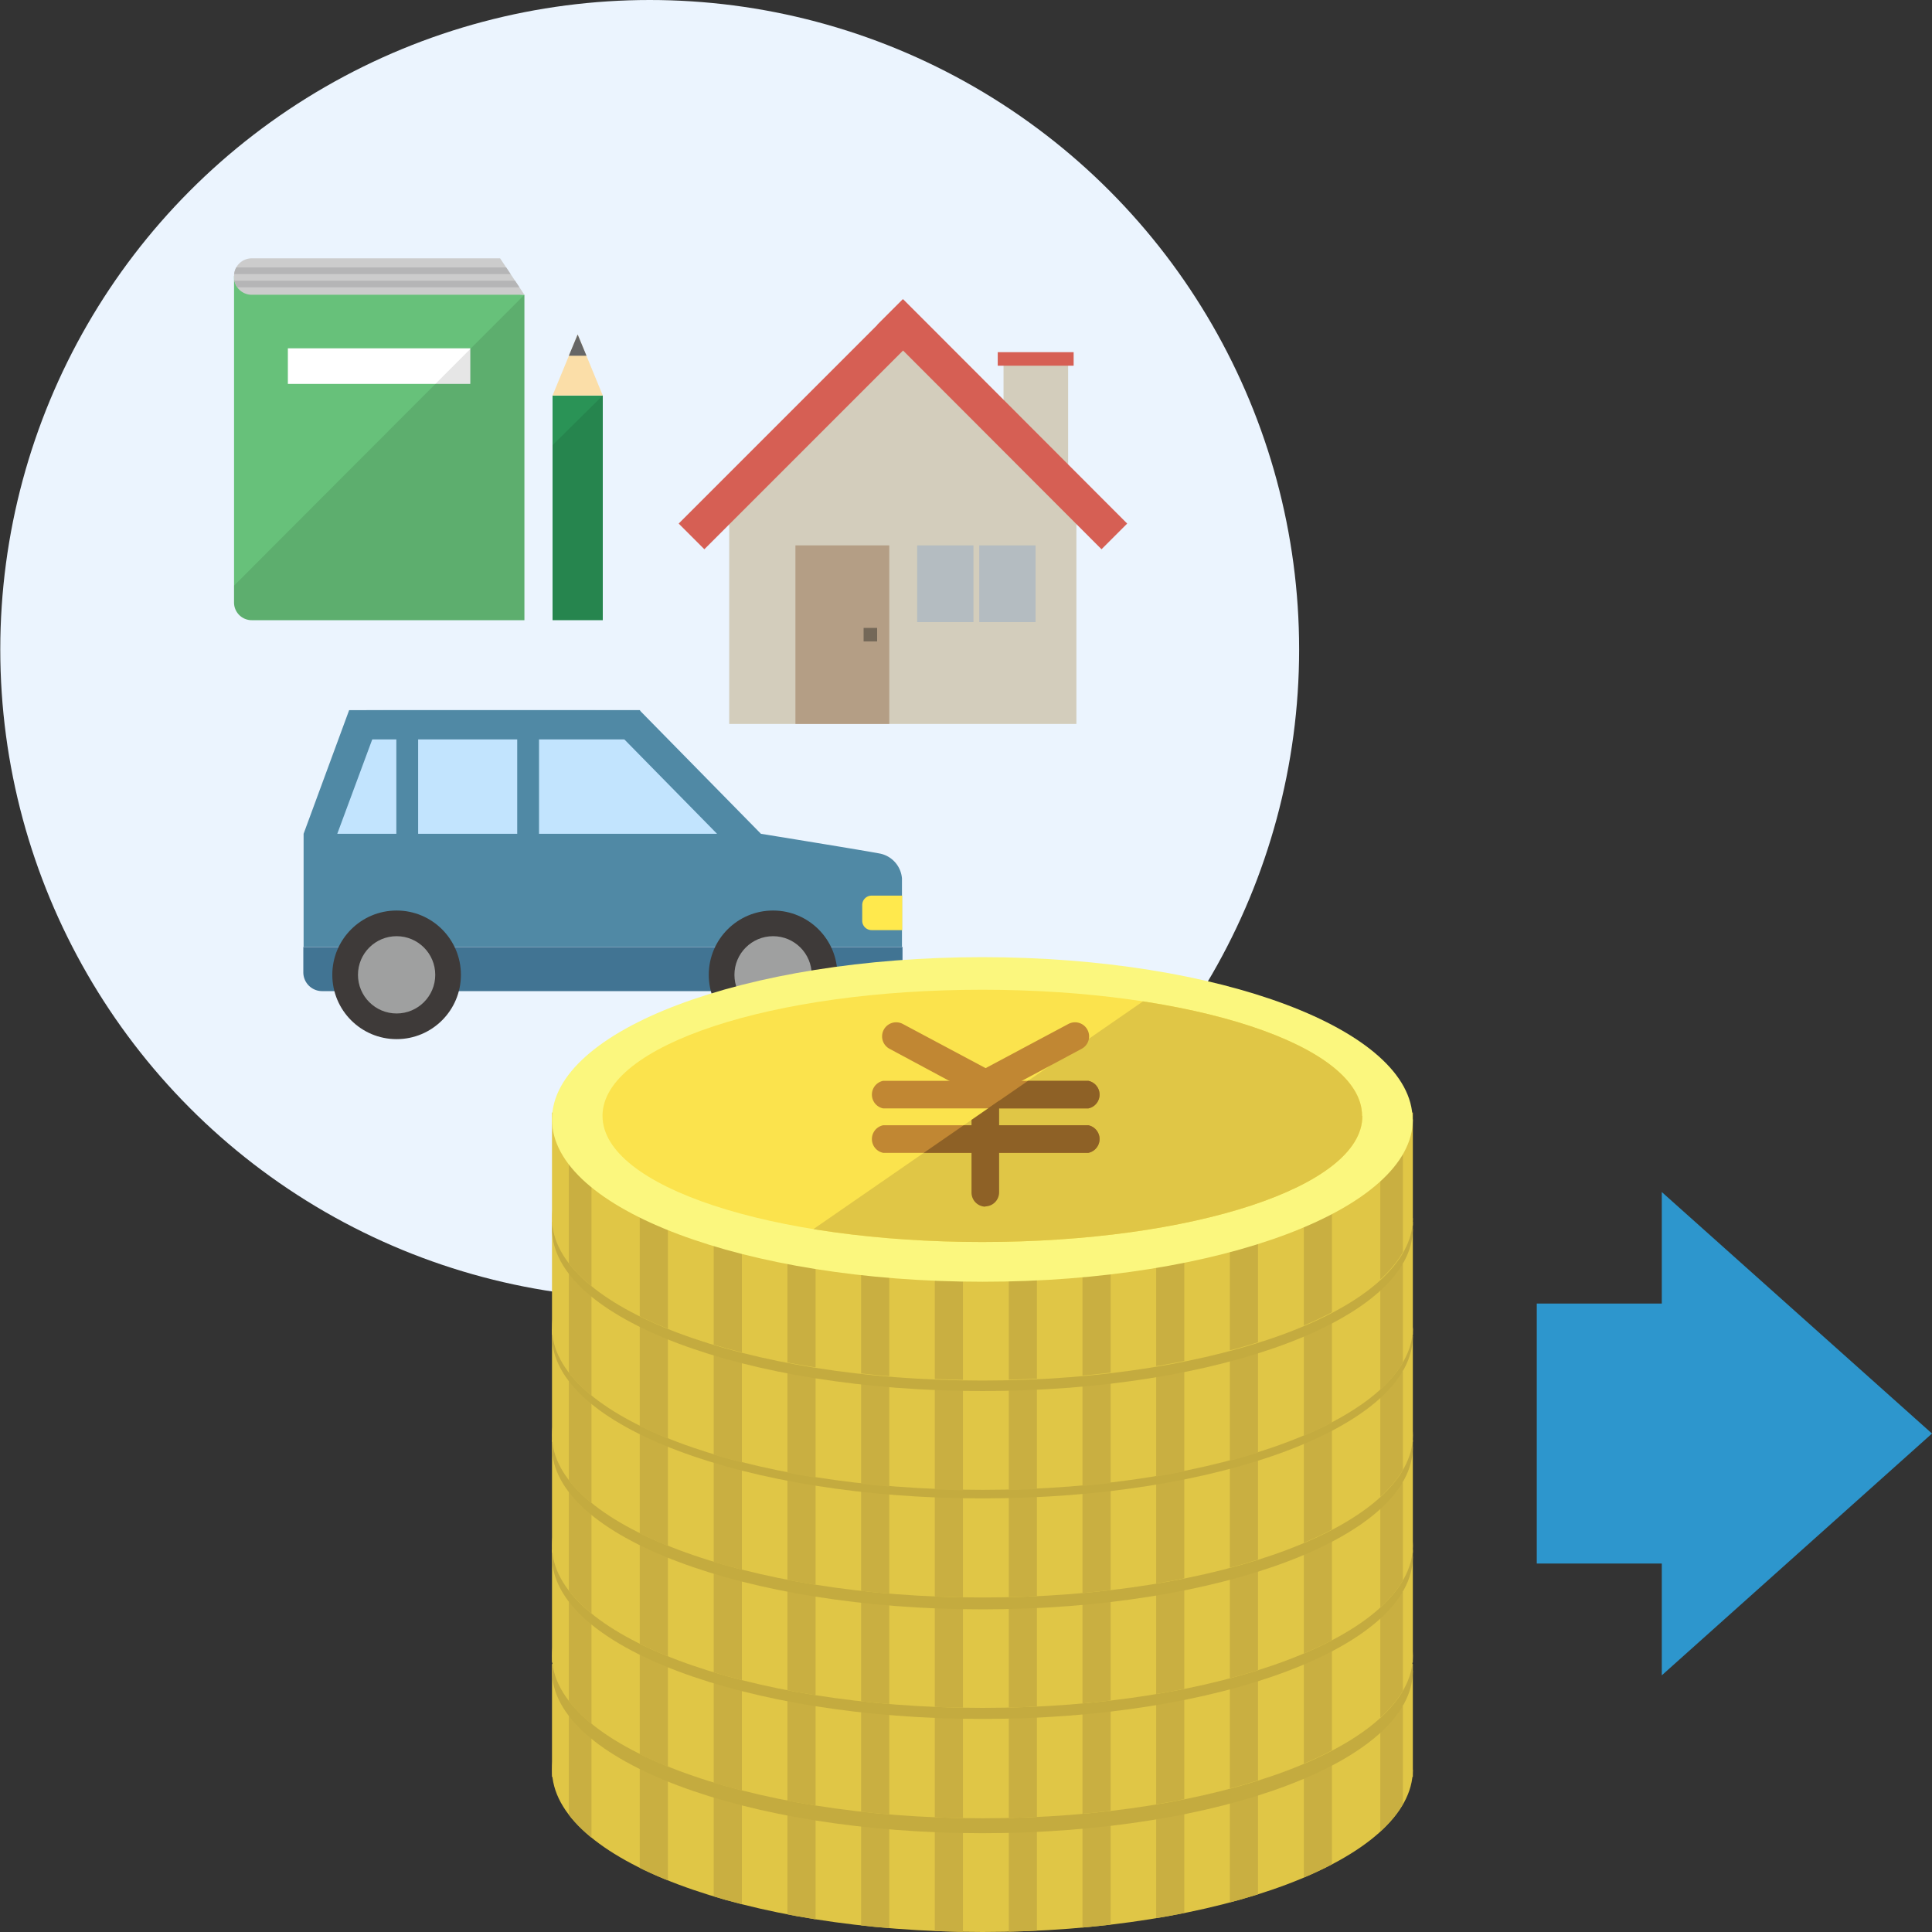 <svg xmlns="http://www.w3.org/2000/svg" xmlns:xlink="http://www.w3.org/1999/xlink" width="70" height="70" viewBox="0 0 70 70"><rect x="0" y="0" width="70" height="70" fill="#333333" stroke="none"/><defs><style>.cls-1{fill:none;}.cls-2{isolation:isolate;}.cls-3{fill:#ebf4fe;}.cls-4{fill:#67c17a;}.cls-10,.cls-38,.cls-4,.cls-7,.cls-9{fill-rule:evenodd;}.cls-5{fill:#ccc;}.cls-6{fill:#fff;}.cls-7{opacity:0.1;mix-blend-mode:multiply;}.cls-8{fill:#2a9356;}.cls-9{fill:#fbdea8;}.cls-10{fill:#666;}.cls-11{clip-path:url(#clip-path);}.cls-12{fill:#b5b5b6;}.cls-13{fill:#d3cdbc;}.cls-14{fill:#d65f54;}.cls-15{fill:#b49e85;}.cls-16{fill:#b4bcc1;}.cls-17{fill:#746858;}.cls-18{fill:#5089a5;}.cls-19{fill:#c2e4fe;}.cls-20{fill:#ffe94d;}.cls-21{fill:#417493;}.cls-22{fill:#3e3a39;}.cls-23{fill:#9fa0a0;}.cls-24{fill:#e0c646;}.cls-25{clip-path:url(#clip-path-2);}.cls-26{fill:#c9af41;}.cls-27{fill:#c4ab3f;}.cls-28{clip-path:url(#clip-path-3);}.cls-29{clip-path:url(#clip-path-4);}.cls-30{clip-path:url(#clip-path-5);}.cls-31{clip-path:url(#clip-path-6);}.cls-32{fill:#c18733;}.cls-33{clip-path:url(#clip-path-7);}.cls-34{fill:#fbf77e;}.cls-35{fill:#fbe34d;}.cls-36{clip-path:url(#clip-path-8);}.cls-37{fill:#8e6126;}.cls-38{fill:#2d96cd;}</style><clipPath id="clip-path"><path class="cls-1" d="M19,10.68H9.12A.64.64,0,0,1,8.48,10h0a.64.64,0,0,1,.64-.64h9Z"/></clipPath><clipPath id="clip-path-2"><path class="cls-1" d="M20,55.17v8.69h0a2.26,2.26,0,0,0,0,.26C20,67.37,27,70,35.59,70s15.59-2.63,15.59-5.88a2.41,2.41,0,0,0,0-.26h0V55.17Z"/></clipPath><clipPath id="clip-path-3"><path class="cls-1" d="M20,51v8.69h0A2.26,2.26,0,0,0,20,60c0,3.25,7,5.88,15.59,5.88S51.19,63.23,51.19,60a2.41,2.41,0,0,0,0-.26h0V51Z"/></clipPath><clipPath id="clip-path-4"><path class="cls-1" d="M20,47.06v8.69h0A2.26,2.26,0,0,0,20,56c0,3.25,7,5.88,15.59,5.88S51.19,59.25,51.19,56a2.41,2.41,0,0,0,0-.26h0V47.06Z"/></clipPath><clipPath id="clip-path-5"><path class="cls-1" d="M20,43v8.69h0A2.26,2.26,0,0,0,20,52c0,3.25,7,5.88,15.59,5.88S51.19,55.23,51.19,52a2.41,2.41,0,0,0,0-.26h0V43Z"/></clipPath><clipPath id="clip-path-6"><path class="cls-1" d="M20,39.16v8.69h0a2.26,2.26,0,0,0,0,.26C20,51.35,27,54,35.59,54s15.59-2.63,15.59-5.88a2.41,2.41,0,0,0,0-.26h0V39.16Z"/></clipPath><clipPath id="clip-path-7"><path class="cls-1" d="M20,35.2v8.69h0a2.27,2.27,0,0,0,0,.26C20,47.39,27,50,35.59,50s15.59-2.63,15.59-5.88a2.42,2.42,0,0,0,0-.26h0V35.2Z"/></clipPath><clipPath id="clip-path-8"><polygon class="cls-1" points="21.53 50.02 49.65 50.02 49.65 30.59 21.53 50.02"/></clipPath></defs><title>loan</title><g class="cls-2"><g id="frame"><rect class="cls-1" x="0.01" width="70" height="70"/></g><g id="design"><circle class="cls-3" cx="23.54" cy="23.53" r="23.53"/><path class="cls-4" d="M19,22.47H9.12a.64.64,0,0,1-.64-.64V10L19,10.68Z"/><path class="cls-5" d="M19,10.68H9.12A.64.64,0,0,1,8.48,10h0a.64.64,0,0,1,.64-.64h9Z"/><rect class="cls-6" x="10.43" y="12.62" width="6.61" height="1.29"/><path class="cls-7" d="M19,22.47H9.12a.64.64,0,0,1-.64-.64v-.61L19,10.68Z"/><rect class="cls-8" x="20.02" y="14.33" width="1.82" height="8.14"/><polygon class="cls-9" points="21.84 14.33 20.02 14.33 20.93 12.12 21.84 14.33"/><polygon class="cls-10" points="21.25 12.89 20.61 12.89 20.93 12.12 21.25 12.89"/><polygon class="cls-7" points="21.84 22.47 20.02 22.47 20.02 16.13 21.84 14.33 21.84 22.47"/><g class="cls-11"><rect class="cls-12" x="7.17" y="10.17" width="12.98" height="0.24"/><rect class="cls-12" x="7.17" y="9.69" width="12.98" height="0.24"/></g><polygon class="cls-13" points="39 26.23 26.42 26.23 26.42 17.42 32.71 11.2 39 17.42 39 26.23"/><polygon class="cls-13" points="38.7 16.82 37.08 16.82 36.67 16.1 36.36 15.58 36.36 13.22 38.7 13.22 38.7 16.82"/><polygon class="cls-14" points="40.84 18.97 33.65 11.77 33.65 11.77 32.72 10.84 32.72 10.85 32.71 10.84 31.78 11.77 31.79 11.77 24.59 18.97 25.52 19.9 32.72 12.7 39.91 19.9 40.84 18.97"/><rect class="cls-15" x="28.82" y="19.76" width="3.4" height="6.47"/><rect class="cls-16" x="33.23" y="19.76" width="2.04" height="2.78"/><rect class="cls-16" x="35.48" y="19.76" width="2.04" height="2.78"/><rect class="cls-14" x="36.15" y="12.76" width="2.75" height="0.49"/><rect class="cls-17" x="31.29" y="22.75" width="0.49" height="0.49"/><path class="cls-18" d="M27.57,30.21l-4.4-4.48H12.65L11,30.21v4.09H32.68V31.83a1,1,0,0,0-.78-.9C31.46,30.84,27.57,30.21,27.57,30.21Z"/><polygon class="cls-19" points="21.58 25.73 13.88 25.73 12.22 30.21 25.98 30.21 21.58 25.73"/><path class="cls-20" d="M31.58,32.45h1.11a0,0,0,0,1,0,0V33.7a0,0,0,0,1,0,0H31.58a.34.34,0,0,1-.34-.34v-.57A.34.34,0,0,1,31.58,32.45Z"/><path class="cls-21" d="M11,34.31h21.7a0,0,0,0,1,0,0v.92a.68.68,0,0,1-.68.68H11.67a.68.68,0,0,1-.68-.68v-.92a0,0,0,0,1,0,0Z"/><rect class="cls-18" x="13.28" y="25.73" width="9.91" height="1.06"/><rect class="cls-18" x="16.83" y="28.27" width="4.63" height="0.79" transform="translate(47.8 9.52) rotate(90)"/><rect class="cls-18" x="12.44" y="28.27" width="4.63" height="0.79" transform="translate(43.42 13.91) rotate(90)"/><circle class="cls-22" cx="14.37" cy="35.32" r="2.33"/><circle class="cls-23" cx="14.37" cy="35.32" r="1.4"/><circle class="cls-22" cx="28.01" cy="35.32" r="2.33"/><circle class="cls-23" cx="28.01" cy="35.32" r="1.4"/><path class="cls-24" d="M51.19,64.12c0,3.25-7,5.88-15.59,5.88S20,67.37,20,64.12s7-5.88,15.59-5.88,15.59,2.63,15.59,5.88"/><rect class="cls-24" x="20" y="60.29" width="31.19" height="4.09"/><g class="cls-25"><rect class="cls-26" x="36.55" y="61.82" width="1.02" height="9.71"/><rect class="cls-26" x="39.22" y="61.82" width="1.02" height="9.71"/><rect class="cls-26" x="41.89" y="61.82" width="1.02" height="9.71"/><rect class="cls-26" x="44.56" y="61.82" width="1.02" height="9.71"/><rect class="cls-26" x="47.24" y="61.82" width="1.02" height="9.71"/><rect class="cls-26" x="50.01" y="61.82" width="0.82" height="9.71"/><rect class="cls-26" x="20.61" y="61.82" width="0.82" height="9.71"/><rect class="cls-26" x="23.18" y="61.82" width="1.02" height="9.71"/><rect class="cls-26" x="25.86" y="61.82" width="1.02" height="9.71"/><rect class="cls-26" x="28.53" y="61.82" width="1.02" height="9.71"/><rect class="cls-26" x="31.2" y="61.82" width="1.02" height="9.71"/><rect class="cls-26" x="33.87" y="61.82" width="1.02" height="9.71"/></g><path class="cls-27" d="M51.19,60.54c0,3.25-7,5.88-15.59,5.88S20,63.79,20,60.54s7-5.88,15.59-5.88,15.59,2.63,15.59,5.88"/><path class="cls-24" d="M51.19,60c0,3.25-7,5.88-15.59,5.88S20,63.23,20,60s7-5.88,15.59-5.88S51.19,56.73,51.19,60"/><rect class="cls-24" x="20" y="56.15" width="31.19" height="4.09"/><g class="cls-28"><rect class="cls-26" x="36.55" y="57.68" width="1.02" height="9.71"/><rect class="cls-26" x="39.22" y="57.68" width="1.02" height="9.71"/><rect class="cls-26" x="41.89" y="57.68" width="1.02" height="9.71"/><rect class="cls-26" x="44.56" y="57.68" width="1.02" height="9.71"/><rect class="cls-26" x="47.24" y="57.68" width="1.02" height="9.71"/><rect class="cls-26" x="50.01" y="57.68" width="0.82" height="9.71"/><rect class="cls-26" x="20.61" y="57.68" width="0.82" height="9.71"/><rect class="cls-26" x="23.18" y="57.68" width="1.02" height="9.71"/><rect class="cls-26" x="25.86" y="57.68" width="1.02" height="9.71"/><rect class="cls-26" x="28.53" y="57.68" width="1.02" height="9.71"/><rect class="cls-26" x="31.2" y="57.68" width="1.02" height="9.71"/><rect class="cls-26" x="33.87" y="57.68" width="1.02" height="9.71"/></g><path class="cls-27" d="M51.19,56.4c0,3.25-7,5.88-15.59,5.88S20,59.65,20,56.4s7-5.88,15.59-5.88,15.59,2.63,15.59,5.88"/><path class="cls-24" d="M51.19,56c0,3.25-7,5.88-15.59,5.88S20,59.25,20,56s7-5.88,15.59-5.88S51.19,52.76,51.19,56"/><rect class="cls-24" x="20" y="52.17" width="31.19" height="4.09"/><g class="cls-29"><rect class="cls-26" x="36.55" y="53.71" width="1.02" height="9.71"/><rect class="cls-26" x="39.22" y="53.71" width="1.02" height="9.71"/><rect class="cls-26" x="41.89" y="53.71" width="1.02" height="9.71"/><rect class="cls-26" x="44.56" y="53.71" width="1.02" height="9.71"/><rect class="cls-26" x="47.24" y="53.71" width="1.02" height="9.71"/><rect class="cls-26" x="50.01" y="53.71" width="0.82" height="9.71"/><rect class="cls-26" x="20.61" y="53.71" width="0.82" height="9.71"/><rect class="cls-26" x="23.18" y="53.71" width="1.02" height="9.71"/><rect class="cls-26" x="25.86" y="53.71" width="1.02" height="9.71"/><rect class="cls-26" x="28.53" y="53.71" width="1.02" height="9.71"/><rect class="cls-26" x="31.2" y="53.71" width="1.02" height="9.71"/><rect class="cls-26" x="33.87" y="53.71" width="1.02" height="9.71"/></g><path class="cls-27" d="M51.19,52.43c0,3.25-7,5.88-15.59,5.88S20,55.68,20,52.43s7-5.88,15.59-5.88,15.59,2.63,15.59,5.88"/><path class="cls-24" d="M51.19,52c0,3.25-7,5.88-15.59,5.88S20,55.23,20,52s7-5.88,15.59-5.88S51.19,48.74,51.19,52"/><rect class="cls-24" x="20" y="48.15" width="31.19" height="4.09"/><g class="cls-30"><rect class="cls-26" x="36.55" y="49.69" width="1.02" height="9.71"/><rect class="cls-26" x="39.22" y="49.69" width="1.02" height="9.71"/><rect class="cls-26" x="41.89" y="49.69" width="1.02" height="9.71"/><rect class="cls-26" x="44.56" y="49.69" width="1.02" height="9.71"/><rect class="cls-26" x="47.24" y="49.69" width="1.02" height="9.71"/><rect class="cls-26" x="50.01" y="49.69" width="0.82" height="9.71"/><rect class="cls-26" x="20.61" y="49.69" width="0.82" height="9.71"/><rect class="cls-26" x="23.18" y="49.69" width="1.02" height="9.71"/><rect class="cls-26" x="25.86" y="49.69" width="1.02" height="9.71"/><rect class="cls-26" x="28.53" y="49.69" width="1.02" height="9.71"/><rect class="cls-26" x="31.2" y="49.69" width="1.02" height="9.71"/><rect class="cls-26" x="33.87" y="49.69" width="1.02" height="9.71"/></g><path class="cls-27" d="M51.19,48.41c0,3.25-7,5.88-15.59,5.88S20,51.66,20,48.41s7-5.88,15.59-5.88,15.59,2.63,15.59,5.88"/><path class="cls-24" d="M51.19,48.1c0,3.25-7,5.88-15.59,5.88S20,51.35,20,48.1s7-5.88,15.59-5.88,15.59,2.63,15.59,5.88"/><rect class="cls-24" x="20" y="44.27" width="31.19" height="4.09"/><g class="cls-31"><rect class="cls-26" x="36.55" y="45.8" width="1.02" height="9.71"/><rect class="cls-26" x="39.22" y="45.8" width="1.02" height="9.71"/><rect class="cls-26" x="41.89" y="45.8" width="1.02" height="9.71"/><rect class="cls-26" x="44.56" y="45.8" width="1.02" height="9.71"/><rect class="cls-26" x="47.24" y="45.8" width="1.02" height="9.71"/><rect class="cls-26" x="50.01" y="45.8" width="0.82" height="9.71"/><rect class="cls-26" x="20.61" y="45.8" width="0.82" height="9.71"/><rect class="cls-26" x="23.18" y="45.8" width="1.02" height="9.71"/><rect class="cls-26" x="25.86" y="45.8" width="1.02" height="9.71"/><rect class="cls-26" x="28.53" y="45.8" width="1.02" height="9.71"/><rect class="cls-26" x="31.2" y="45.8" width="1.02" height="9.71"/><rect class="cls-26" x="33.87" y="45.8" width="1.02" height="9.71"/></g><path class="cls-27" d="M51.19,44.52c0,3.25-7,5.88-15.59,5.88S20,47.77,20,44.52s7-5.88,15.59-5.88,15.59,2.63,15.59,5.88"/><rect class="cls-24" x="20" y="40.31" width="31.19" height="4.09"/><path class="cls-32" d="M35.71,43.72a.51.51,0,0,1-.51-.51V39.29a.51.51,0,1,1,1,0V43.2a.51.51,0,0,1-.51.51"/><path class="cls-24" d="M51.19,44.14c0,3.25-7,5.88-15.59,5.88S20,47.39,20,44.14s7-5.88,15.59-5.88,15.59,2.63,15.59,5.88"/><g class="cls-33"><rect class="cls-26" x="36.55" y="41.84" width="1.02" height="9.71"/><rect class="cls-26" x="39.22" y="41.84" width="1.02" height="9.71"/><rect class="cls-26" x="41.89" y="41.84" width="1.02" height="9.71"/><rect class="cls-26" x="44.56" y="41.84" width="1.02" height="9.71"/><rect class="cls-26" x="47.24" y="41.84" width="1.02" height="9.71"/><rect class="cls-26" x="50.01" y="41.84" width="0.82" height="9.71"/><rect class="cls-26" x="20.61" y="41.84" width="0.82" height="9.71"/><rect class="cls-26" x="23.18" y="41.84" width="1.02" height="9.71"/><rect class="cls-26" x="25.86" y="41.84" width="1.02" height="9.71"/><rect class="cls-26" x="28.53" y="41.84" width="1.02" height="9.71"/><rect class="cls-26" x="31.2" y="41.84" width="1.02" height="9.71"/><rect class="cls-26" x="33.87" y="41.84" width="1.02" height="9.71"/></g><path class="cls-34" d="M51.19,40.56c0,3.25-7,5.88-15.59,5.88S20,43.81,20,40.56s7-5.88,15.59-5.88,15.59,2.63,15.59,5.88"/><path class="cls-35" d="M49.36,40.44C49.36,43,43.2,45,35.59,45s-13.76-2-13.76-4.57S28,35.86,35.59,35.86s13.76,2,13.76,4.57"/><g class="cls-36"><path class="cls-24" d="M49.36,40.44C49.36,43,43.2,45,35.59,45s-13.76-2-13.76-4.57S28,35.86,35.59,35.86s13.76,2,13.76,4.57"/></g><path class="cls-32" d="M35.71,39.8a.51.51,0,0,1-.24-.06L32.23,38a.51.51,0,1,1,.48-.9l3,1.6,3-1.6a.51.51,0,0,1,.48.9l-3.23,1.73a.51.51,0,0,1-.24.06"/><path class="cls-32" d="M39.42,40.16H32a.51.51,0,0,1,0-1h7.43a.51.51,0,0,1,0,1"/><path class="cls-32" d="M39.42,41.77H32a.51.51,0,0,1,0-1h7.43a.51.51,0,0,1,0,1"/><g class="cls-36"><path class="cls-37" d="M39.42,40.16H32a.51.51,0,0,1,0-1h7.43a.51.51,0,0,1,0,1"/><path class="cls-37" d="M39.42,41.77H32a.51.51,0,0,1,0-1h7.43a.51.51,0,0,1,0,1"/><path class="cls-37" d="M35.71,43.72a.51.51,0,0,1-.51-.51V39.29a.51.51,0,1,1,1,0V43.2a.51.51,0,0,1-.51.51"/></g><polygon class="cls-38" points="70 51.94 60.21 43.19 60.21 47.23 55.68 47.23 55.68 56.65 60.21 56.65 60.21 60.7 70 51.94"/></g></g></svg>